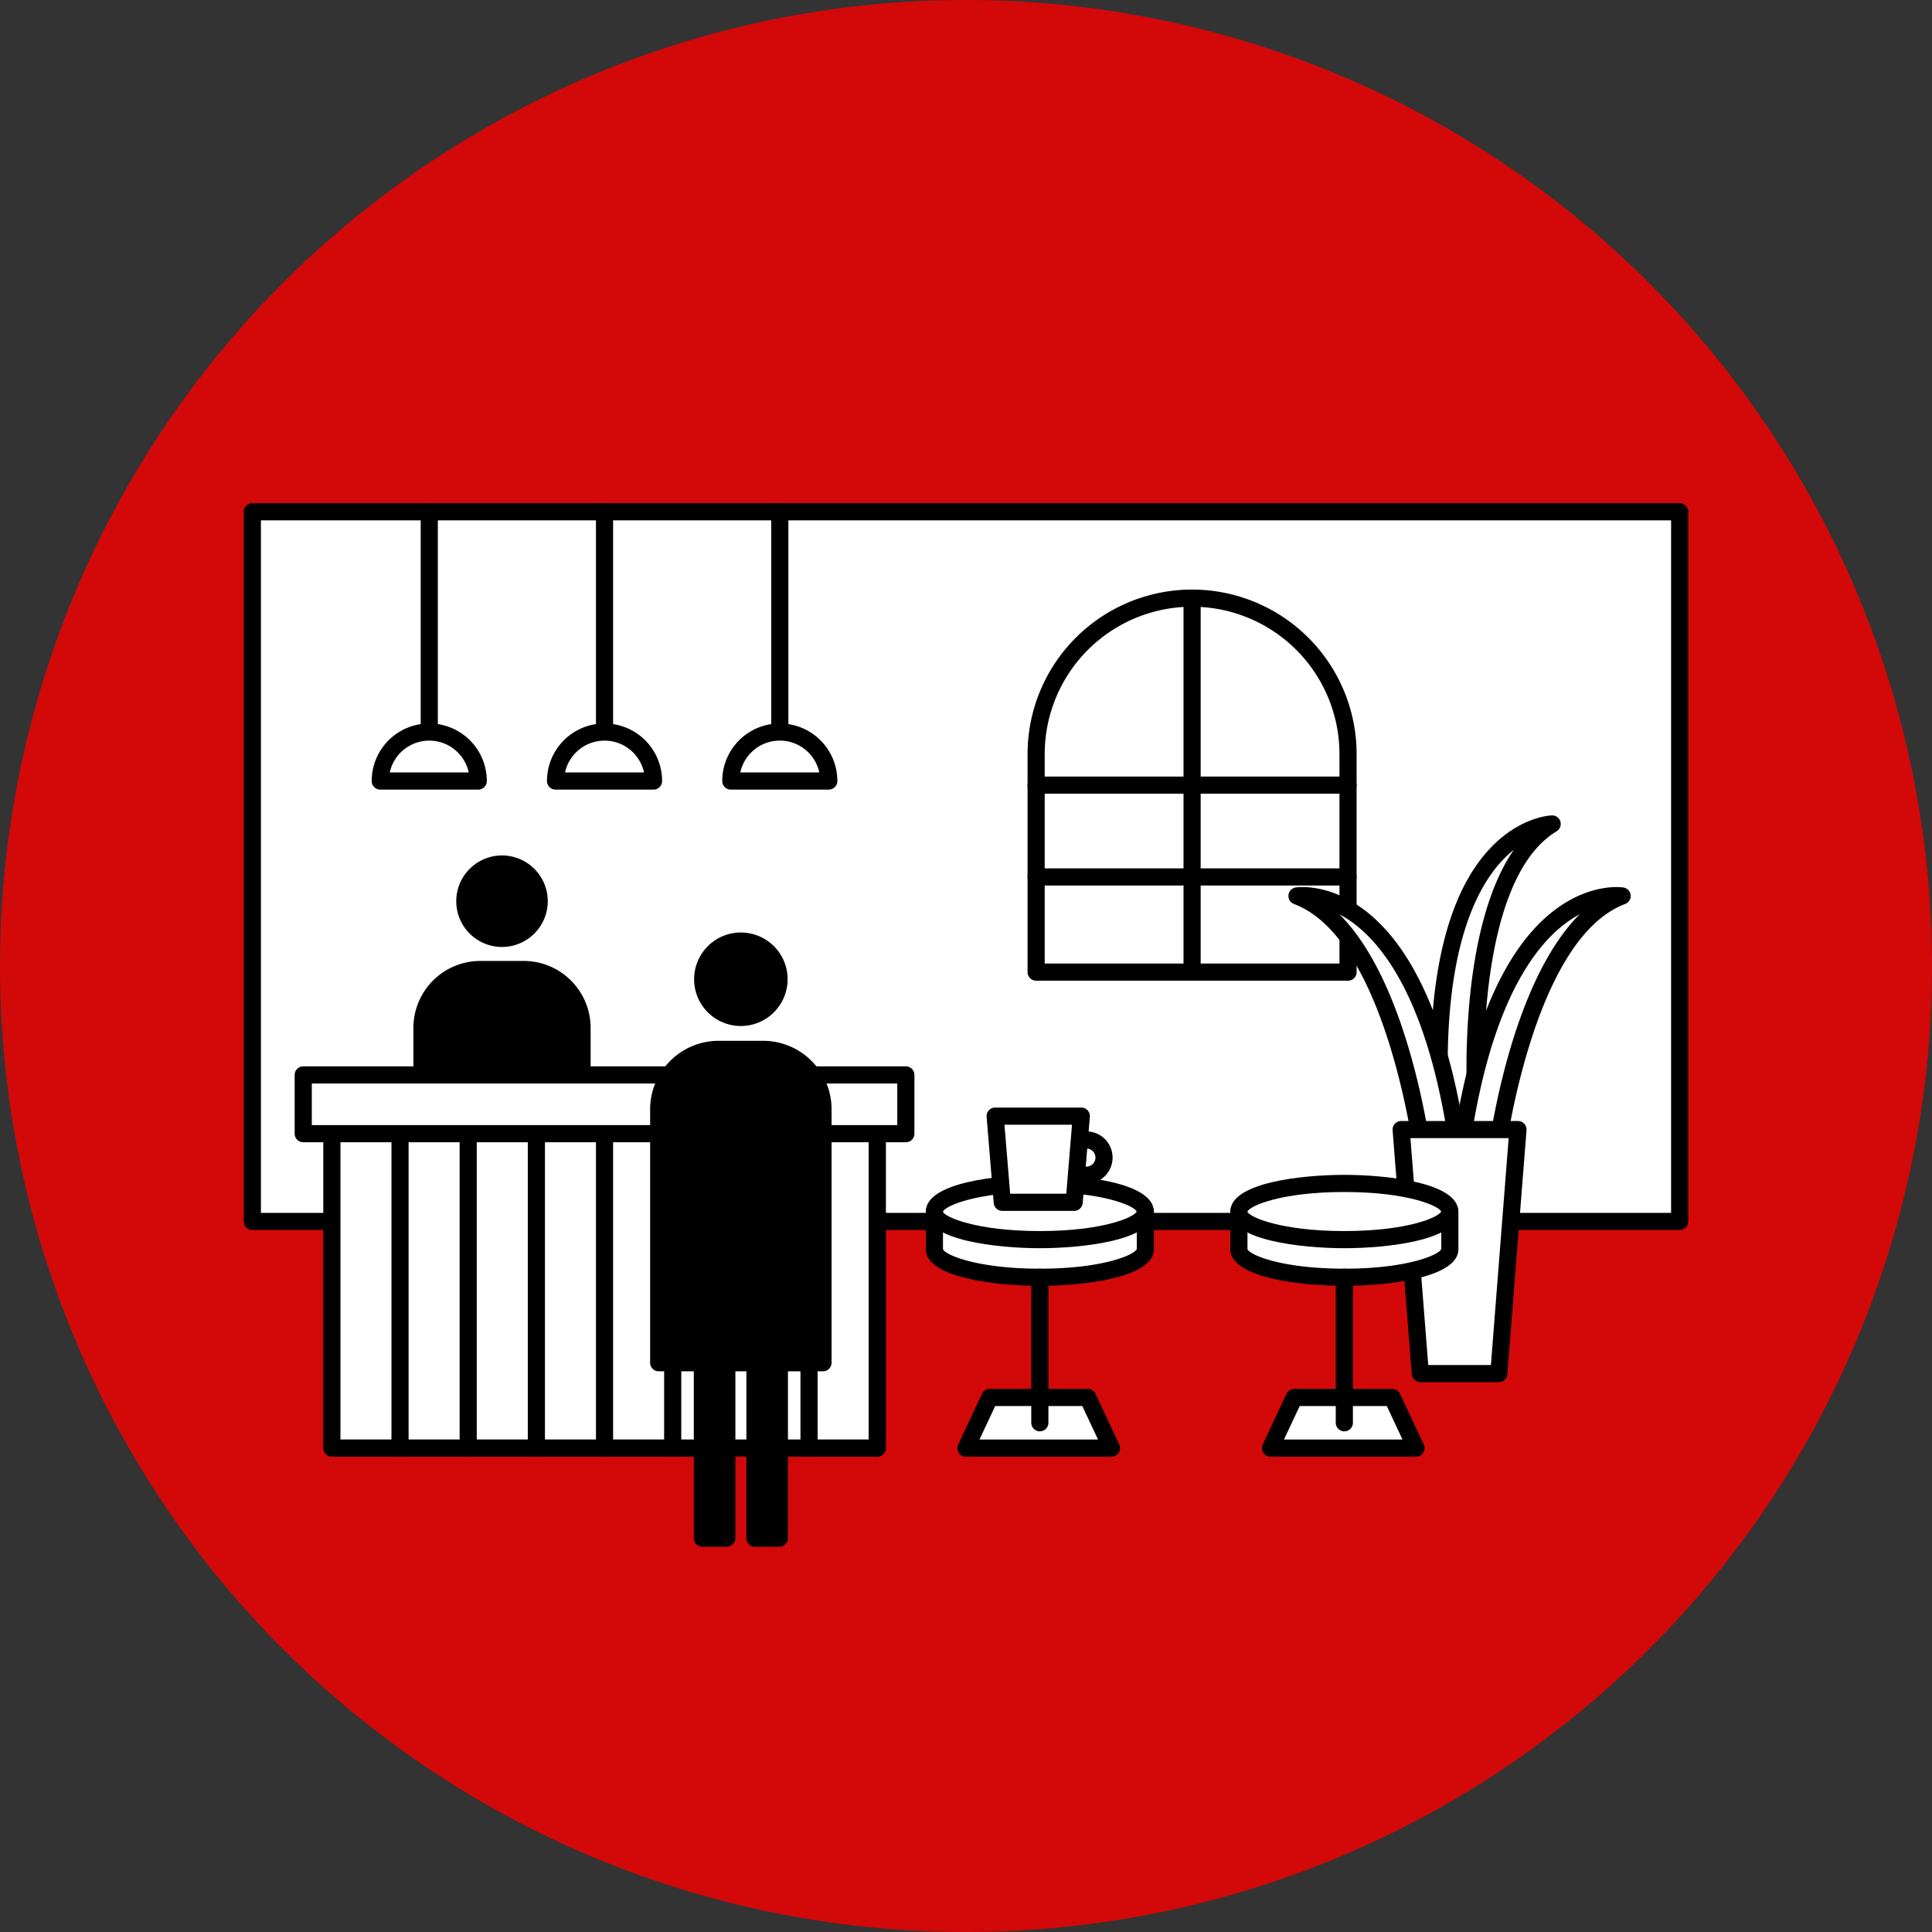 <svg id="グループ_4614" data-name="グループ 4614" xmlns="http://www.w3.org/2000/svg" xmlns:xlink="http://www.w3.org/1999/xlink" width="261" height="261" viewBox="0 0 261 261">
  <rect x="0" y="0" width="261" height="261" fill="#333333" stroke="none"/>
  <defs>
    <clipPath id="clip-path">
      <rect id="長方形_22199" data-name="長方形 22199" width="261" height="261" fill="none"/>
    </clipPath>
  </defs>
  <g id="グループ_4613" data-name="グループ 4613" clip-path="url(#clip-path)">
    <path id="パス_1181" data-name="パス 1181" d="M261,130.5A130.5,130.5,0,1,1,130.5,0,130.5,130.5,0,0,1,261,130.5" transform="translate(0 0)" fill="#d30808"/>
    <rect id="長方形_22194" data-name="長方形 22194" width="192.824" height="95.873" transform="translate(34.088 69.135)" fill="#fff"/>
    <path id="パス_1182" data-name="パス 1182" d="M244.546,202.567H51.722a1.158,1.158,0,0,1-1.158-1.158V105.536a1.158,1.158,0,0,1,1.158-1.158H244.546a1.158,1.158,0,0,1,1.159,1.158v95.873a1.158,1.158,0,0,1-1.159,1.158M52.881,200.251H243.388V106.695H52.881Z" transform="translate(-17.634 -36.401)"/>
    <path id="パス_1183" data-name="パス 1183" d="M303.506,208.967s-2.011-30.609,10.287-38.05c0,0-17.236.377-15.09,38.943" transform="translate(-104.105 -59.606)" fill="#fff"/>
    <path id="パス_1184" data-name="パス 1184" d="M298.086,210.4a1.157,1.157,0,0,1-1.155-1.094c-.651-11.712.161-27.39,7.735-35.575,4.113-4.444,8.309-4.586,8.485-4.59a1.158,1.158,0,0,1,.625,2.148c-11.554,6.991-9.75,36.684-9.73,36.983a1.158,1.158,0,1,1-2.311.152c-.072-1.1-1.43-23.456,6.26-34.642a14.925,14.925,0,0,0-1.71,1.611c-3.836,4.207-8.171,13.484-7.042,33.785a1.158,1.158,0,0,1-1.091,1.22l-.066,0" transform="translate(-103.489 -58.986)"/>
    <path id="パス_1185" data-name="パス 1185" d="M214.929,174.595V145.144a21.068,21.068,0,1,1,42.135,0v29.451Z" transform="translate(-74.954 -43.27)" fill="#fff"/>
    <path id="パス_1186" data-name="パス 1186" d="M256.444,175.134H214.309a1.16,1.16,0,0,1-1.159-1.159V144.525a22.226,22.226,0,0,1,44.452,0v29.451a1.159,1.159,0,0,1-1.158,1.159m-40.977-2.317h39.819V144.525a19.909,19.909,0,1,0-39.819,0Z" transform="translate(-74.334 -42.651)"/>
    <line id="線_303" data-name="線 303" y2="50.514" transform="translate(161.042 80.809)" fill="#fff"/>
    <path id="パス_1187" data-name="パス 1187" d="M246.659,175.133a1.158,1.158,0,0,1-1.158-1.158V123.461a1.158,1.158,0,0,1,2.316,0v50.514a1.158,1.158,0,0,1-1.158,1.158" transform="translate(-85.616 -42.652)"/>
    <line id="線_304" data-name="線 304" x1="42.135" transform="translate(139.975 106.065)" fill="#fff"/>
    <path id="パス_1188" data-name="パス 1188" d="M256.444,163.4H214.309a1.158,1.158,0,1,1,0-2.317h42.135a1.158,1.158,0,0,1,0,2.317" transform="translate(-74.334 -56.176)"/>
    <line id="線_305" data-name="線 305" x1="42.135" transform="translate(139.975 118.467)" fill="#fff"/>
    <path id="パス_1189" data-name="パス 1189" d="M256.444,182.443H214.309a1.158,1.158,0,1,1,0-2.317h42.135a1.158,1.158,0,0,1,0,2.317" transform="translate(-74.334 -62.817)"/>
    <path id="パス_1190" data-name="パス 1190" d="M307.647,221.355s3.622-30.46,17.073-35.526c0,0-17.014-2.782-21.959,35.526" transform="translate(-105.585 -64.791)" fill="#fff"/>
    <path id="パス_1191" data-name="パス 1191" d="M302.143,221.894a1.16,1.16,0,0,1-1.15-1.306c1.5-11.633,5.17-26.9,14.113-33.56,4.857-3.618,9.007-2.989,9.181-2.961a1.158,1.158,0,0,1,.221,2.227c-12.638,4.759-16.3,34.282-16.332,34.579a1.158,1.158,0,0,1-2.3-.274c.13-1.092,2.886-23.321,12.491-32.912a14.979,14.979,0,0,0-1.974,1.269c-4.541,3.435-10.5,11.762-13.1,31.927a1.159,1.159,0,0,1-1.148,1.01" transform="translate(-104.965 -64.171)"/>
    <path id="パス_1192" data-name="パス 1192" d="M286.118,221.355s-3.622-30.46-17.073-35.526c0,0,17.014-2.782,21.958,35.526" transform="translate(-93.827 -64.791)" fill="#fff"/>
    <path id="パス_1193" data-name="パス 1193" d="M290.382,221.893a1.159,1.159,0,0,1-1.148-1.01c-2.6-20.165-8.562-28.493-13.1-31.927a14.776,14.776,0,0,0-1.975-1.27c9.6,9.591,12.361,31.82,12.491,32.912a1.158,1.158,0,0,1-2.3.274c-.035-.3-3.693-29.82-16.332-34.579a1.158,1.158,0,0,1,.221-2.227c.174-.03,4.325-.656,9.182,2.961,8.943,6.661,12.611,21.927,14.113,33.56a1.16,1.16,0,0,1-1.15,1.306" transform="translate(-93.207 -64.171)"/>
    <path id="パス_1194" data-name="パス 1194" d="M303.84,267.276H293.233l-2.587-32.964h15.78Z" transform="translate(-101.36 -81.714)" fill="#fff"/>
    <path id="パス_1195" data-name="パス 1195" d="M303.22,267.814H292.613a1.158,1.158,0,0,1-1.154-1.068l-2.587-32.964a1.158,1.158,0,0,1,1.155-1.248h15.779a1.158,1.158,0,0,1,1.155,1.248l-2.587,32.964a1.158,1.158,0,0,1-1.154,1.068m-9.536-2.317h8.466l2.4-30.648H291.279Z" transform="translate(-100.74 -81.094)"/>
    <line id="線_306" data-name="線 306" y2="29.76" transform="translate(57.99 69.135)" fill="#fff"/>
    <path id="パス_1196" data-name="パス 1196" d="M88.424,136.454a1.159,1.159,0,0,1-1.158-1.158V105.536a1.158,1.158,0,0,1,2.316,0V135.3a1.159,1.159,0,0,1-1.158,1.158" transform="translate(-30.433 -36.401)"/>
    <path id="パス_1197" data-name="パス 1197" d="M85.5,151.852a6.617,6.617,0,0,0-6.617,6.617H92.117a6.617,6.617,0,0,0-6.617-6.617" transform="translate(-27.51 -52.957)" fill="#fff"/>
    <path id="パス_1198" data-name="パス 1198" d="M91.5,159.007H78.263a1.158,1.158,0,0,1-1.158-1.159,7.775,7.775,0,0,1,15.55,0,1.158,1.158,0,0,1-1.158,1.159m-11.953-2.317H90.215a5.46,5.46,0,0,0-10.671,0" transform="translate(-26.89 -52.337)"/>
    <line id="線_307" data-name="線 307" y2="29.76" transform="translate(81.668 69.135)" fill="#fff"/>
    <path id="パス_1199" data-name="パス 1199" d="M124.78,136.454a1.159,1.159,0,0,1-1.158-1.158V105.536a1.158,1.158,0,0,1,2.316,0V135.3a1.159,1.159,0,0,1-1.158,1.158" transform="translate(-43.112 -36.401)"/>
    <path id="パス_1200" data-name="パス 1200" d="M121.857,151.852a6.617,6.617,0,0,0-6.617,6.617h13.234a6.617,6.617,0,0,0-6.617-6.617" transform="translate(-40.189 -52.957)" fill="#fff"/>
    <path id="パス_1201" data-name="パス 1201" d="M127.854,159.007H114.619a1.158,1.158,0,0,1-1.158-1.159,7.775,7.775,0,0,1,15.551,0,1.159,1.159,0,0,1-1.158,1.159M115.9,156.691h10.671a5.46,5.46,0,0,0-10.671,0" transform="translate(-39.568 -52.337)"/>
    <line id="線_308" data-name="線 308" y2="29.76" transform="translate(105.346 69.135)" fill="#fff"/>
    <path id="パス_1202" data-name="パス 1202" d="M161.137,136.454a1.159,1.159,0,0,1-1.158-1.158V105.536a1.158,1.158,0,1,1,2.316,0V135.3a1.159,1.159,0,0,1-1.158,1.158" transform="translate(-55.791 -36.401)"/>
    <path id="パス_1203" data-name="パス 1203" d="M158.214,151.852a6.617,6.617,0,0,0-6.617,6.617h13.234a6.617,6.617,0,0,0-6.617-6.617" transform="translate(-52.868 -52.957)" fill="#fff"/>
    <path id="パス_1204" data-name="パス 1204" d="M164.211,159.007H150.976a1.158,1.158,0,0,1-1.158-1.159,7.775,7.775,0,0,1,15.551,0,1.159,1.159,0,0,1-1.158,1.159m-11.953-2.317h10.672a5.46,5.46,0,0,0-10.672,0" transform="translate(-52.248 -52.337)"/>
    <path id="パス_1205" data-name="パス 1205" d="M220.035,296.721H200.381l3.208-6.843h13.237Z" transform="translate(-69.881 -101.092)" fill="#fff"/>
    <path id="パス_1206" data-name="パス 1206" d="M219.415,297.259H199.761a1.158,1.158,0,0,1-1.048-1.65l3.209-6.843a1.157,1.157,0,0,1,1.048-.667h13.237a1.157,1.157,0,0,1,1.048.667l3.208,6.843a1.158,1.158,0,0,1-1.048,1.65m-17.832-2.317h16.011l-2.122-4.527H203.706Z" transform="translate(-69.261 -100.472)"/>
    <path id="パス_1207" data-name="パス 1207" d="M193.822,251.311v5.082c0,2.1,6.378,3.8,14.246,3.8s14.246-1.7,14.246-3.8v-5.082" transform="translate(-67.594 -87.642)" fill="#fff"/>
    <path id="パス_1208" data-name="パス 1208" d="M207.448,260.727c-5.721,0-15.4-1.044-15.4-4.954v-5.082a1.158,1.158,0,0,1,2.316,0v5.082c.234.732,4.475,2.638,13.088,2.638s12.855-1.906,13.092-2.664l0-5.056a1.158,1.158,0,0,1,2.316,0v5.082c0,3.91-9.683,4.954-15.4,4.954" transform="translate(-66.974 -87.022)"/>
    <path id="パス_1209" data-name="パス 1209" d="M222.315,249.278c0,2.1-6.379,3.8-14.246,3.8s-14.246-1.7-14.246-3.8,6.378-3.8,14.246-3.8,14.246,1.7,14.246,3.8" transform="translate(-67.594 -85.61)" fill="#fff"/>
    <path id="パス_1210" data-name="パス 1210" d="M207.447,253.612c-5.721,0-15.4-1.043-15.4-4.954s9.683-4.954,15.4-4.954,15.4,1.043,15.4,4.954-9.683,4.954-15.4,4.954m0-7.592c-8.614,0-12.855,1.906-13.091,2.664.236.706,4.479,2.612,13.091,2.612,8.516,0,12.758-1.863,13.082-2.638-.323-.775-4.565-2.638-13.082-2.638m13.092,2.664h0Z" transform="translate(-66.973 -84.989)"/>
    <line id="線_309" data-name="線 309" y2="19.66" transform="translate(140.474 172.547)" fill="#fff"/>
    <path id="パス_1211" data-name="パス 1211" d="M215.077,285.142a1.159,1.159,0,0,1-1.158-1.158v-19.66a1.158,1.158,0,0,1,2.316,0v19.66a1.159,1.159,0,0,1-1.158,1.158" transform="translate(-74.602 -91.777)"/>
    <path id="パス_1212" data-name="パス 1212" d="M283.2,296.721H263.545l3.208-6.843H279.99Z" transform="translate(-91.909 -101.092)" fill="#fff"/>
    <path id="パス_1213" data-name="パス 1213" d="M282.578,297.259H262.924a1.158,1.158,0,0,1-1.048-1.65l3.209-6.843a1.157,1.157,0,0,1,1.048-.667H279.37a1.157,1.157,0,0,1,1.048.667l3.209,6.843a1.158,1.158,0,0,1-1.048,1.65m-17.833-2.317h16.011l-2.123-4.527H266.869Z" transform="translate(-91.288 -100.472)"/>
    <path id="パス_1214" data-name="パス 1214" d="M256.985,251.311v5.082c0,2.1,6.378,3.8,14.246,3.8s14.246-1.7,14.246-3.8v-5.082" transform="translate(-89.621 -87.642)" fill="#fff"/>
    <path id="パス_1215" data-name="パス 1215" d="M270.611,260.727c-5.721,0-15.4-1.044-15.4-4.954v-5.082a1.158,1.158,0,0,1,2.316,0v5.082c.234.732,4.475,2.638,13.088,2.638s12.855-1.906,13.092-2.664l0-5.056a1.158,1.158,0,0,1,2.316,0v5.082c0,3.91-9.683,4.954-15.4,4.954" transform="translate(-89.001 -87.022)"/>
    <path id="パス_1216" data-name="パス 1216" d="M285.478,249.278c0,2.1-6.378,3.8-14.246,3.8s-14.246-1.7-14.246-3.8,6.378-3.8,14.246-3.8,14.246,1.7,14.246,3.8" transform="translate(-89.621 -85.61)" fill="#fff"/>
    <path id="パス_1217" data-name="パス 1217" d="M270.61,253.612c-5.721,0-15.4-1.043-15.4-4.954s9.683-4.954,15.4-4.954,15.4,1.043,15.4,4.954-9.683,4.954-15.4,4.954m0-7.592c-8.614,0-12.855,1.906-13.091,2.664.236.706,4.479,2.612,13.091,2.612,8.516,0,12.758-1.863,13.082-2.638-.323-.775-4.565-2.638-13.082-2.638m13.092,2.664h0Z" transform="translate(-89.001 -84.989)"/>
    <line id="線_310" data-name="線 310" y2="19.66" transform="translate(181.61 172.547)" fill="#fff"/>
    <path id="パス_1218" data-name="パス 1218" d="M278.24,285.142a1.159,1.159,0,0,1-1.158-1.158v-19.66a1.158,1.158,0,0,1,2.316,0v19.66a1.159,1.159,0,0,1-1.158,1.158" transform="translate(-96.63 -91.777)"/>
    <path id="パス_1219" data-name="パス 1219" d="M106.468,184.251a5.023,5.023,0,1,1-5.023-5.023,5.023,5.023,0,0,1,5.023,5.023" transform="translate(-33.626 -62.504)"/>
    <path id="パス_1220" data-name="パス 1220" d="M100.824,189.812a6.181,6.181,0,1,1,6.181-6.18,6.188,6.188,0,0,1-6.181,6.18m0-10.046a3.865,3.865,0,1,0,3.865,3.865,3.87,3.87,0,0,0-3.865-3.865" transform="translate(-33.006 -61.884)"/>
    <path id="パス_1221" data-name="パス 1221" d="M109.156,243.423H87.533V208.988a7.878,7.878,0,0,1,7.878-7.879h5.866a7.879,7.879,0,0,1,7.879,7.879Z" transform="translate(-30.526 -70.135)"/>
    <path id="パス_1222" data-name="パス 1222" d="M108.536,243.962H86.913a1.159,1.159,0,0,1-1.159-1.159V208.367a9.047,9.047,0,0,1,9.037-9.036h5.866a9.046,9.046,0,0,1,9.037,9.036V242.8a1.159,1.159,0,0,1-1.158,1.159m-20.465-2.317h19.307V208.367a6.728,6.728,0,0,0-6.721-6.72H94.791a6.728,6.728,0,0,0-6.72,6.72Z" transform="translate(-29.906 -69.515)"/>
    <rect id="長方形_22195" data-name="長方形 22195" width="73.672" height="46.669" transform="translate(44.832 148.959)" fill="#fff"/>
    <path id="パス_1223" data-name="パス 1223" d="M141.891,275.933H68.219a1.158,1.158,0,0,1-1.158-1.159V228.1a1.158,1.158,0,0,1,1.158-1.158h73.672a1.158,1.158,0,0,1,1.159,1.158v46.669a1.159,1.159,0,0,1-1.159,1.159m-72.513-2.317h71.355V229.263H69.378Z" transform="translate(-23.387 -79.146)"/>
    <line id="線_311" data-name="線 311" y2="46.669" transform="translate(118.504 148.959)" fill="#fff"/>
    <path id="パス_1224" data-name="パス 1224" d="M181.341,275.933a1.158,1.158,0,0,1-1.158-1.158V228.106a1.158,1.158,0,1,1,2.316,0v46.669a1.158,1.158,0,0,1-1.158,1.158" transform="translate(-62.837 -79.146)"/>
    <line id="線_312" data-name="線 312" y2="46.669" transform="translate(109.295 148.959)" fill="#fff"/>
    <path id="パス_1225" data-name="パス 1225" d="M167.2,275.933a1.158,1.158,0,0,1-1.158-1.158V228.106a1.158,1.158,0,1,1,2.316,0v46.669a1.158,1.158,0,0,1-1.158,1.158" transform="translate(-57.906 -79.146)"/>
    <line id="線_313" data-name="線 313" y2="46.669" transform="translate(90.877 148.959)" fill="#fff"/>
    <path id="パス_1226" data-name="パス 1226" d="M138.92,275.933a1.158,1.158,0,0,1-1.158-1.158V228.106a1.158,1.158,0,1,1,2.316,0v46.669a1.158,1.158,0,0,1-1.158,1.158" transform="translate(-48.043 -79.146)"/>
    <line id="線_314" data-name="線 314" y2="46.669" transform="translate(81.668 148.959)" fill="#fff"/>
    <path id="パス_1227" data-name="パス 1227" d="M124.78,275.933a1.158,1.158,0,0,1-1.158-1.158V228.106a1.158,1.158,0,1,1,2.316,0v46.669a1.158,1.158,0,0,1-1.158,1.158" transform="translate(-43.112 -79.146)"/>
    <line id="線_315" data-name="線 315" y2="46.669" transform="translate(72.459 148.959)" fill="#fff"/>
    <path id="パス_1228" data-name="パス 1228" d="M110.64,275.933a1.158,1.158,0,0,1-1.158-1.158V228.106a1.158,1.158,0,1,1,2.316,0v46.669a1.158,1.158,0,0,1-1.158,1.158" transform="translate(-38.181 -79.146)"/>
    <line id="線_316" data-name="線 316" y2="46.669" transform="translate(63.25 148.959)" fill="#fff"/>
    <path id="パス_1229" data-name="パス 1229" d="M96.5,275.933a1.158,1.158,0,0,1-1.158-1.158V228.106a1.158,1.158,0,1,1,2.316,0v46.669a1.158,1.158,0,0,1-1.158,1.158" transform="translate(-33.25 -79.146)"/>
    <line id="線_317" data-name="線 317" y2="46.669" transform="translate(54.041 148.959)" fill="#fff"/>
    <path id="パス_1230" data-name="パス 1230" d="M82.359,275.933a1.158,1.158,0,0,1-1.158-1.158V228.106a1.158,1.158,0,1,1,2.316,0v46.669a1.158,1.158,0,0,1-1.158,1.158" transform="translate(-28.318 -79.146)"/>
    <rect id="長方形_22196" data-name="長方形 22196" width="81.409" height="7.937" transform="translate(40.964 145.215)" fill="#fff"/>
    <path id="パス_1231" data-name="パス 1231" d="M143.688,231.45H62.279a1.158,1.158,0,0,1-1.158-1.158v-7.937a1.158,1.158,0,0,1,1.158-1.158h81.409a1.159,1.159,0,0,1,1.158,1.158v7.937a1.159,1.159,0,0,1-1.158,1.158m-80.251-2.316H142.53v-5.62H63.437Z" transform="translate(-21.315 -77.14)"/>
    <path id="パス_1232" data-name="パス 1232" d="M217.1,243.162H207.39l-.963-11.638h11.638Z" transform="translate(-71.99 -80.742)" fill="#fff"/>
    <path id="パス_1233" data-name="パス 1233" d="M216.483,243.7H206.77a1.158,1.158,0,0,1-1.154-1.063L204.654,231a1.157,1.157,0,0,1,1.153-1.254h11.639A1.158,1.158,0,0,1,218.6,231l-.963,11.638a1.158,1.158,0,0,1-1.154,1.063m-8.647-2.317h7.582l.77-9.321h-9.124Z" transform="translate(-71.37 -80.122)"/>
    <path id="パス_1234" data-name="パス 1234" d="M224.738,241.763a1.158,1.158,0,0,1,0-2.317,1.219,1.219,0,0,0,0-2.438,1.158,1.158,0,1,1,0-2.316,3.535,3.535,0,1,1,0,7.071" transform="translate(-77.971 -81.847)"/>
    <path id="パス_1235" data-name="パス 1235" d="M156.077,200.37a5.157,5.157,0,1,1-5.157-5.157,5.157,5.157,0,0,1,5.157,5.157" transform="translate(-50.833 -68.079)"/>
    <path id="パス_1236" data-name="パス 1236" d="M150.3,206.066a6.316,6.316,0,1,1,6.315-6.315,6.323,6.323,0,0,1-6.315,6.315m0-10.315a4,4,0,1,0,4,4,4,4,0,0,0-4-4" transform="translate(-50.213 -67.459)"/>
    <path id="パス_1237" data-name="パス 1237" d="M158.838,260.01h-22.2V225.77a8.09,8.09,0,0,1,8.09-8.089h6.023a8.09,8.09,0,0,1,8.09,8.089Z" transform="translate(-47.65 -75.914)"/>
    <path id="パス_1238" data-name="パス 1238" d="M158.218,260.548h-22.2a1.159,1.159,0,0,1-1.159-1.159V225.15A9.258,9.258,0,0,1,144.1,215.9h6.023a9.258,9.258,0,0,1,9.247,9.248v34.239a1.159,1.159,0,0,1-1.158,1.159m-21.044-2.316h19.886V225.15a6.939,6.939,0,0,0-6.931-6.931H144.1a6.939,6.939,0,0,0-6.931,6.931Z" transform="translate(-47.03 -75.294)"/>
    <rect id="長方形_22197" data-name="長方形 22197" width="3.301" height="40.3" transform="translate(94.885 167.495)"/>
    <path id="パス_1239" data-name="パス 1239" d="M148.375,298.025h-3.3a1.158,1.158,0,0,1-1.158-1.158v-40.3a1.158,1.158,0,0,1,1.158-1.158h3.3a1.158,1.158,0,0,1,1.159,1.158v40.3a1.158,1.158,0,0,1-1.159,1.158m-2.143-2.316h.985V257.726h-.985Z" transform="translate(-50.189 -89.071)"/>
    <rect id="長方形_22198" data-name="長方形 22198" width="3.301" height="40.3" transform="translate(101.987 167.495)"/>
    <path id="パス_1240" data-name="パス 1240" d="M159.28,298.025h-3.3a1.158,1.158,0,0,1-1.158-1.158v-40.3a1.158,1.158,0,0,1,1.158-1.158h3.3a1.158,1.158,0,0,1,1.159,1.158v40.3a1.158,1.158,0,0,1-1.159,1.158m-2.143-2.316h.985V257.726h-.985Z" transform="translate(-53.992 -89.071)"/>
  </g>
</svg>
